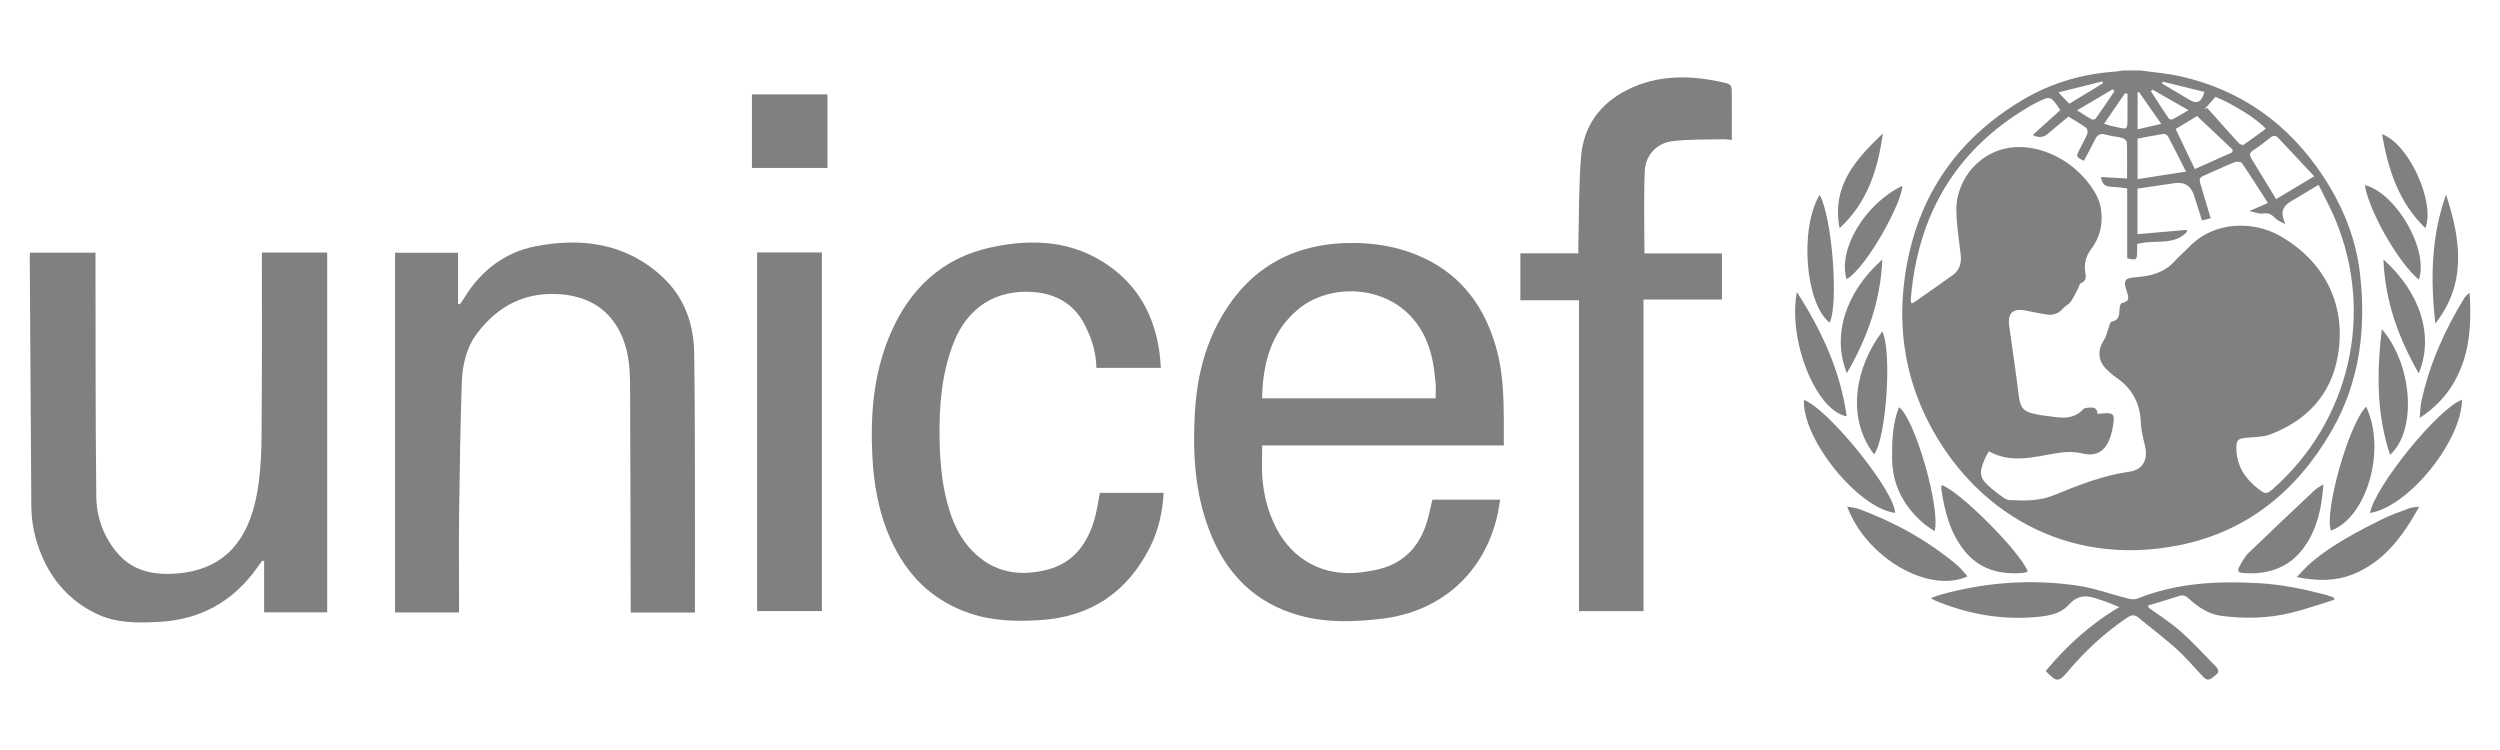 <?xml version="1.0" encoding="UTF-8"?>
<svg id="Layer_2" data-name="Layer 2" xmlns="http://www.w3.org/2000/svg" xmlns:xlink="http://www.w3.org/1999/xlink" viewBox="0 0 400 120">
  <defs>
    <style>
      .cls-1 {
        fill: gray;
      }

      .cls-2 {
        clip-path: url(#clippath);
      }

      .cls-3 {
        fill: none;
      }
    </style>
    <clipPath id="clippath">
      <rect class="cls-3" width="400" height="120"/>
    </clipPath>
  </defs>
  <g id="Capa_1" data-name="Capa 1">
    <g class="cls-2">
      <g>
        <path class="cls-1" d="m342.37,11.26c2.15.31,4.34.47,6.45.94,9.79,2.19,17.35,7.64,22.85,15.95,3.12,4.71,5.25,9.9,5.91,15.49,1.04,8.85.03,17.4-4.55,25.34-5.55,9.61-13.56,16.11-24.43,18.27-18.23,3.62-32.93-5.67-40.11-19.83-3.56-7.02-4.77-14.5-3.82-22.29,1.57-12.85,7.94-22.66,19.11-29.24,4.56-2.68,9.56-4.11,14.85-4.45.32-.02.64-.11.97-.17.93,0,1.85,0,2.78,0Zm-12.74,6.33c-1.53-2.28-1.56-2.29-3.79-1.17-.47.24-.94.49-1.39.76-11.69,6.96-17.67,17.39-18.73,30.79-.01.17.06.35.1.55.17-.04.28-.04.35-.09,2.08-1.46,4.17-2.9,6.23-4.38,1.13-.81,1.47-1.95,1.31-3.31-.28-2.39-.67-4.78-.69-7.17-.06-5.83,5.67-12.01,13.76-9.45,3.16,1,5.77,2.95,7.73,5.62.76,1.03,1.41,2.29,1.62,3.53.4,2.33-.06,4.62-1.53,6.57-.88,1.16-1.19,2.39-.94,3.8.13.73.11,1.33-.73,1.68-.24.1-.31.6-.47.9-.38.7-.7,1.44-1.16,2.08-.29.41-.85.62-1.18,1.01-.68.81-1.54,1.16-2.55,1.02-1.17-.16-2.34-.42-3.5-.65-2.02-.39-2.88.43-2.6,2.46.52,3.69,1.06,7.37,1.52,11.07.26,2.07.73,2.67,2.79,3.07.32.06.65.14.97.18,2.27.21,4.64,1.08,6.58-.99.16-.17.48-.22.74-.24.73-.06,1.49-.13,1.53.99.45-.04.84-.07,1.23-.1,1.12-.07,1.46.17,1.35,1.26-.11,1.03-.31,2.1-.72,3.05-.82,1.91-2.23,2.62-4.26,2.13-1.53-.37-2.98-.27-4.5,0-3.49.61-7.01,1.58-10.48-.35-.24.44-.49.82-.67,1.24-1,2.37-.81,3.15,1.16,4.77.59.48,1.18.95,1.81,1.38.29.2.64.39.98.41,2.41.13,4.8.17,7.12-.78,3.91-1.59,7.82-3.16,12.06-3.75,2.14-.3,3.01-1.9,2.55-3.99-.29-1.28-.65-2.58-.7-3.88-.11-3.16-1.45-5.54-4.04-7.29-.52-.35-.98-.79-1.43-1.22-1.41-1.36-1.5-3.12-.4-4.74.39-.57.49-1.33.74-1.99.12-.32.23-.87.43-.9,1.33-.25,1.25-1.23,1.31-2.2.02-.28.18-.76.35-.79,1.35-.23,1.08-1.02.78-1.91-.59-1.72-.3-2.1,1.52-2.22,2.32-.16,4.49-.72,6.14-2.55.73-.81,1.57-1.51,2.33-2.29,4.17-4.34,10.48-4.02,14.35-1.87,7.32,4.07,10.91,11.2,9.42,19.42-1.12,6.2-5,10.25-10.81,12.45-1.23.46-2.66.4-4,.55-1.11.13-1.38.39-1.4,1.49-.04,2.89,1.36,5.02,3.57,6.72,1.07.82,1.31.82,2.29-.05,12.3-10.87,16.27-28.01,9.96-43.13-.77-1.84-1.74-3.6-2.67-5.51-1.63.97-3.07,1.84-4.51,2.69q-1.78,1.05-1.05,2.91c.05.14.09.28.22.68-.65-.37-1.18-.54-1.52-.89-.57-.58-1.08-.98-2-.81-.61.11-1.29-.21-2.22-.39,1.11-.48,1.94-.84,2.98-1.29-1.43-2.21-2.75-4.32-4.16-6.38-.15-.23-.85-.28-1.19-.15-1.47.58-2.89,1.28-4.35,1.91-1.4.6-1.4.59-.97,2.01.5,1.66.99,3.32,1.51,5.05-.54.13-.94.23-1.39.35-.43-1.37-.84-2.65-1.25-3.94q-.74-2.38-3.17-2.02c-1.98.29-3.96.58-5.9.87v7.29c2.68-.24,5.27-.46,7.87-.69.01.11.03.22.04.33-2.18,2.32-5.29,1.12-7.97,1.95,0,.41.01.83,0,1.26-.04,1.3-.12,1.35-1.59,1.01v-11.17c-.51-.08-.9-.15-1.29-.19-.39-.04-.79-.06-1.19-.08-1.13-.06-1.49-.38-1.73-1.57,1.38.08,2.76.16,4.19.24,0-2,.03-3.9-.03-5.8,0-.25-.45-.62-.75-.7-.86-.23-1.77-.25-2.62-.52-.95-.3-1.4.11-1.78.88-.55,1.12-1.15,2.21-1.72,3.31-1.27-.61-1.29-.66-.73-1.76.43-.85.91-1.69,1.27-2.57.11-.26,0-.82-.2-.96-.9-.65-1.87-1.2-2.82-1.79-1.13.94-2.21,1.81-3.25,2.72-.76.67-1.54.69-2.46.23,1.5-1.36,2.94-2.66,4.4-3.98Zm40.63,10.6c-2.01-2.15-3.87-4.13-5.73-6.12-.46-.49-.86-.41-1.35,0-.87.71-1.76,1.39-2.7,2-.59.39-.6.75-.26,1.29,1.31,2.13,2.6,4.26,3.96,6.5,1.94-1.16,3.9-2.34,6.09-3.66Zm-28.25.47c2.55-.4,4.99-.77,7.75-1.2-1.07-2.11-1.96-3.9-2.89-5.66-.11-.2-.5-.41-.72-.37-1.36.21-2.72.48-4.14.75v6.49Zm9.16-1.61c2.08-.93,4.03-1.81,5.99-2.68.02-.14.04-.28.07-.43-1.92-1.81-3.84-3.62-5.7-5.37-1.25.75-2.28,1.38-3.43,2.07,1.01,2.11,2,4.17,3.07,6.4Zm1.52-9.53c.15-.08.31-.17.46-.25,1.67,1.87,3.33,3.75,5.02,5.6.18.19.65.39.79.3,1.21-.82,2.38-1.7,3.57-2.57-1.24-1.47-5.34-4.03-8.06-5.1-.58.66-1.18,1.34-1.79,2.03Zm-6.89,2.3c-1.3-1.86-2.44-3.49-3.59-5.13-.06.04-.13.09-.19.13v5.87c1.25-.29,2.38-.55,3.78-.87Zm-5.4-4.81c-.13-.03-.27-.06-.4-.09-1.09,1.59-2.19,3.19-3.35,4.88.54.16.84.28,1.16.35,2.83.58,2.56.98,2.59-2.05.01-1.03,0-2.06,0-3.09Zm9.76,2.62c-2.1-1.2-3.94-2.26-5.79-3.31-.07.09-.15.19-.22.28.94,1.45,1.87,2.91,2.84,4.35.09.14.49.21.65.13.75-.39,1.47-.84,2.52-1.45Zm-11.84-3.03c-.1-.1-.2-.21-.31-.31-1.82,1.08-3.64,2.15-5.68,3.36.95.6,1.62,1.06,2.33,1.45.16.09.56,0,.66-.14,1.02-1.44,2-2.9,2.99-4.36Zm-7.24,2c1.87-1.13,3.64-2.21,5.4-3.28-.04-.1-.08-.19-.12-.29-2.28.57-4.57,1.13-7.02,1.75.67.71,1.19,1.25,1.74,1.82Zm14.97-3.53c-.04.1-.08.2-.11.3,1.43.85,2.87,1.69,4.3,2.56,1.27.77,1.96.49,2.47-1.22-2.23-.55-4.44-1.09-6.66-1.64Z"/>
        <path class="cls-1" d="m240.62,71.27h-38.67c0,1.78-.09,3.42.02,5.05.2,2.82.89,5.53,2.17,8.06,2.68,5.28,7.8,7.98,13.67,7.19,1.04-.14,2.1-.31,3.11-.58,3.89-1.05,6.22-3.7,7.38-7.45.35-1.13.57-2.29.88-3.59h10.85c-.14.79-.23,1.48-.38,2.17-2.01,9.44-9,15.75-18.58,16.88-4.36.51-8.7.67-12.99-.48-7.35-1.98-12.02-6.83-14.65-13.81-2.28-6.06-2.62-12.36-2.25-18.72.3-5.25,1.47-10.32,4.06-14.95,4.78-8.52,12.22-12.36,21.87-12.16,3.77.08,7.42.83,10.83,2.46,6.14,2.94,9.68,7.98,11.47,14.37,1.05,3.75,1.18,7.61,1.2,11.48,0,1.31,0,2.62,0,4.07Zm-10.92-7.54c0-.94.07-1.8-.02-2.64-.14-1.34-.29-2.69-.6-4-2.75-11.62-15.38-12.64-21.37-7.61-4.42,3.71-5.67,8.76-5.77,14.25h27.76Z"/>
        <path class="cls-1" d="m41.91,40.41h10.44v57.56h-10.09v-8.19c-.09-.03-.19-.06-.28-.09-.28.38-.57.75-.84,1.14-3.86,5.45-9.13,8.34-15.8,8.68-3.44.18-6.86.21-10.08-1.39-4.1-2.03-6.91-5.2-8.65-9.39-1.03-2.5-1.58-5.08-1.6-7.79-.07-13.3-.16-26.6-.25-39.89,0-.19.03-.38.04-.62h10.48c0,.82,0,1.63,0,2.44.03,12.21-.02,24.42.13,36.63.04,3.3,1.19,6.43,3.38,9,2.51,2.95,5.95,3.55,9.56,3.26,6.65-.54,10.69-4.27,12.38-11.02,1.21-4.87,1.11-9.82,1.14-14.76.06-8.08.03-16.17.03-24.25,0-.39,0-.79,0-1.3Z"/>
        <path class="cls-1" d="m111.2,98h-10.29c0-.47,0-.89,0-1.31-.03-11.15-.04-22.31-.09-33.46-.01-2.83.02-5.68-.92-8.42-1.6-4.68-5.08-7.28-9.99-7.71-5.79-.51-10.24,1.79-13.62,6.3-1.73,2.31-2.32,5.12-2.41,7.94-.22,6.82-.33,13.65-.42,20.48-.06,5.02-.01,10.03-.01,15.05,0,.35,0,.71,0,1.12h-10.24v-57.55h10.08v8.17c.09.03.19.06.28.09.21-.3.45-.59.63-.9,2.64-4.44,6.55-7.44,11.51-8.4,7.42-1.43,14.54-.48,20.35,4.97,3.45,3.24,4.94,7.44,5.01,12.11.11,6.93.1,13.86.12,20.79.02,6.5,0,13,0,19.5v1.24Z"/>
        <path class="cls-1" d="m175.97,78.86h10.21c-.17,3.07-.82,5.98-2.17,8.67-3.64,7.23-9.5,11.19-17.63,11.69-3.75.23-7.44.16-11.07-1.04-6.13-2.04-10.25-6.15-12.84-11.97-1.87-4.19-2.66-8.61-2.89-13.15-.34-6.59.16-13.07,2.71-19.24,3.08-7.47,8.39-12.58,16.4-14.27,6.56-1.39,13.04-1.07,18.8,3.03,4.72,3.35,7.2,8.03,8.01,13.68.12.84.16,1.69.24,2.6h-10.32c-.03-2.48-.76-4.72-1.84-6.85-1.7-3.34-4.55-4.99-8.17-5.28-6.02-.48-10.6,2.43-12.81,8.06-1.94,4.94-2.35,10.12-2.27,15.36.07,4,.42,7.97,1.67,11.8.76,2.32,1.86,4.44,3.58,6.2,3.33,3.44,7.43,4.13,11.87,3.03,4.29-1.06,6.57-4.19,7.71-8.25.36-1.29.54-2.64.82-4.09Z"/>
        <path class="cls-1" d="m262.96,97.78h-10.32v-49.74h-9.38v-7.51h9.27c0-.52,0-.87,0-1.23.13-4.75.06-9.51.44-14.24.39-4.84,3.01-8.47,7.35-10.66,4.82-2.44,9.93-2.4,15.09-1.28,1.64.36,1.66.37,1.68,2.04.02,2.37,0,4.74,0,7.23-.51-.04-.95-.12-1.39-.11-2.73.08-5.49-.04-8.18.32-2.52.34-4.26,2.28-4.36,4.8-.18,4.34-.05,8.69-.05,13.14h12.4v7.38h-12.55v49.86Z"/>
        <path class="cls-1" d="m121.14,40.39h10.36v57.38h-10.36v-57.38Z"/>
        <path class="cls-1" d="m343.77,97.21c1.72,1.26,3.55,2.41,5.15,3.82,1.97,1.75,3.74,3.71,5.59,5.59.45.46.65.94,0,1.4-.59.42-1.13,1.17-1.94.33-1.46-1.53-2.82-3.16-4.39-4.57-1.93-1.74-4.03-3.3-6.03-4.96-.65-.54-1.16-.44-1.82.01-3.52,2.39-6.63,5.23-9.37,8.48-1.6,1.9-1.86,1.91-3.65.04,3.31-3.95,7.04-7.43,11.78-10.21-.89-.37-1.53-.64-2.18-.89-.34-.13-.7-.2-1.04-.33-1.78-.66-3.32-.89-4.85.83-1.39,1.56-3.52,1.84-5.56,2-5.58.43-10.91-.57-16.04-2.75-.12-.05-.22-.14-.48-.31.63-.22,1.12-.43,1.64-.57,7.16-1.98,14.44-2.49,21.78-1.43,2.75.4,5.41,1.4,8.13,2.08.48.12,1.07.18,1.5,0,6.28-2.52,12.83-2.84,19.49-2.46,3.68.21,7.25.97,10.8,1.9.4.11.78.28,1.17.42.01.11.03.22.04.33-2.32.71-4.61,1.53-6.97,2.1-3.63.89-7.33.95-11.02.49-2.12-.26-3.82-1.41-5.34-2.82-.46-.43-.89-.57-1.5-.37-1.65.54-3.32,1.01-4.97,1.52.03.11.05.21.08.32Z"/>
        <path class="cls-1" d="m120.31,15.1h12.08v11.77h-12.08v-11.77Z"/>
        <path class="cls-1" d="m295.55,81.06c.72.14,1.32.17,1.86.37,5.71,2.11,10.96,5.02,15.65,8.92.45.38.84.84,1.24,1.27.18.19.33.4.5.61-6.19,2.79-16.14-2.9-19.25-11.17Z"/>
        <path class="cls-1" d="m387.08,81.08c-2.64,4.71-5.58,8.76-10.55,10.78-2.83,1.15-5.77,1.13-9.06.47.93-.93,1.64-1.78,2.49-2.48,3.38-2.8,7.24-4.82,11.15-6.76,1.44-.72,2.97-1.24,4.48-1.8.38-.14.83-.12,1.49-.21Z"/>
        <path class="cls-1" d="m371.74,77.49c-.24,3.58-.92,6.91-2.9,9.81-2.34,3.44-5.75,4.65-9.78,4.4-1.03-.07-1.16-.32-.66-1.23.38-.69.77-1.42,1.32-1.95,3.5-3.39,7.05-6.73,10.6-10.07.41-.39.94-.64,1.42-.96Z"/>
        <path class="cls-1" d="m324.45,91.43c-.21.08-.41.2-.63.22-3.81.36-7.17-.52-9.62-3.67-2.24-2.88-3.09-6.28-3.6-9.8-.02-.13,0-.26.02-.39,0-.06.06-.1.1-.15,2.82.92,12.58,10.72,13.73,13.8Z"/>
        <path class="cls-1" d="m288.63,64c3.83,1.33,14.58,14.64,14.58,18.06-5.95-.77-14.87-11.82-14.58-18.06Z"/>
        <path class="cls-1" d="m393.92,63.96c-.09,6.71-8.64,17.18-14.72,18.11.8-4.26,10.91-16.74,14.72-18.11Z"/>
        <path class="cls-1" d="m372.95,84.9c-1.11-3.04,2.88-17.1,5.63-19.83,3.26,6.81.16,17.7-5.63,19.83Z"/>
        <path class="cls-1" d="m309.53,84.98c-.59-.41-1.19-.75-1.7-1.19-3.23-2.75-5.06-6.17-5.1-10.48-.02-2.77.08-5.52,1.1-8.16,2.51,1.7,6.72,16.24,5.7,19.84Z"/>
        <path class="cls-1" d="m287.5,46.73c3.92,6.09,6.95,12.53,7.97,19.88-4.91-.88-9.44-12.17-7.97-19.88Z"/>
        <path class="cls-1" d="m387.15,66.86c.1-1.04.1-1.85.27-2.62,1.27-5.92,3.69-11.37,6.85-16.52.2-.32.48-.6.88-.85.19,3.75.18,7.44-1.04,11.04-1.25,3.66-3.4,6.63-6.95,8.95Z"/>
        <path class="cls-1" d="m301.17,53.03c1.58,3.21.62,17.2-1.32,19.66-4.57-5.95-2.92-14.11,1.32-19.66Z"/>
        <path class="cls-1" d="m382.41,72.77c-2.19-6.59-2.13-13.19-1.32-20.12,4.97,5.78,5.63,16.27,1.32,20.12Z"/>
        <path class="cls-1" d="m291.14,31.18c2,3.49,3.07,17.53,1.6,20.44-3.89-3.06-4.85-15-1.6-20.44Z"/>
        <path class="cls-1" d="m391.37,31.14c2.32,7.11,3.39,14.13-1.72,20.63-.78-6.99-.69-13.91,1.72-20.63Z"/>
        <path class="cls-1" d="m387,59.74c-3.29-5.75-5.4-11.6-5.65-18.22,5.87,5.22,8.14,12.18,5.65,18.22Z"/>
        <path class="cls-1" d="m295.5,59.7c-2.46-6.06-.16-13.02,5.67-18.18-.28,6.6-2.35,12.44-5.67,18.18Z"/>
        <path class="cls-1" d="m387.02,44.75c-3.33-2.79-7.96-10.92-8.65-15.14,5.04,1.3,10.27,10.37,8.65,15.14Z"/>
        <path class="cls-1" d="m295.45,44.68c-1.43-4.78,2.92-12.04,8.9-14.94.15,2.29-5.55,12.96-8.9,14.94Z"/>
        <path class="cls-1" d="m388.06,36.51c-4.32-4.19-5.95-9.4-6.94-15.04,4.24,1.48,8.56,10.82,6.94,15.04Z"/>
        <path class="cls-1" d="m294.34,36.51c-1.33-6.79,2.63-11.06,6.92-15.17-.79,5.68-2.41,11-6.92,15.17Z"/>
      </g>
    </g>
  </g>
</svg>